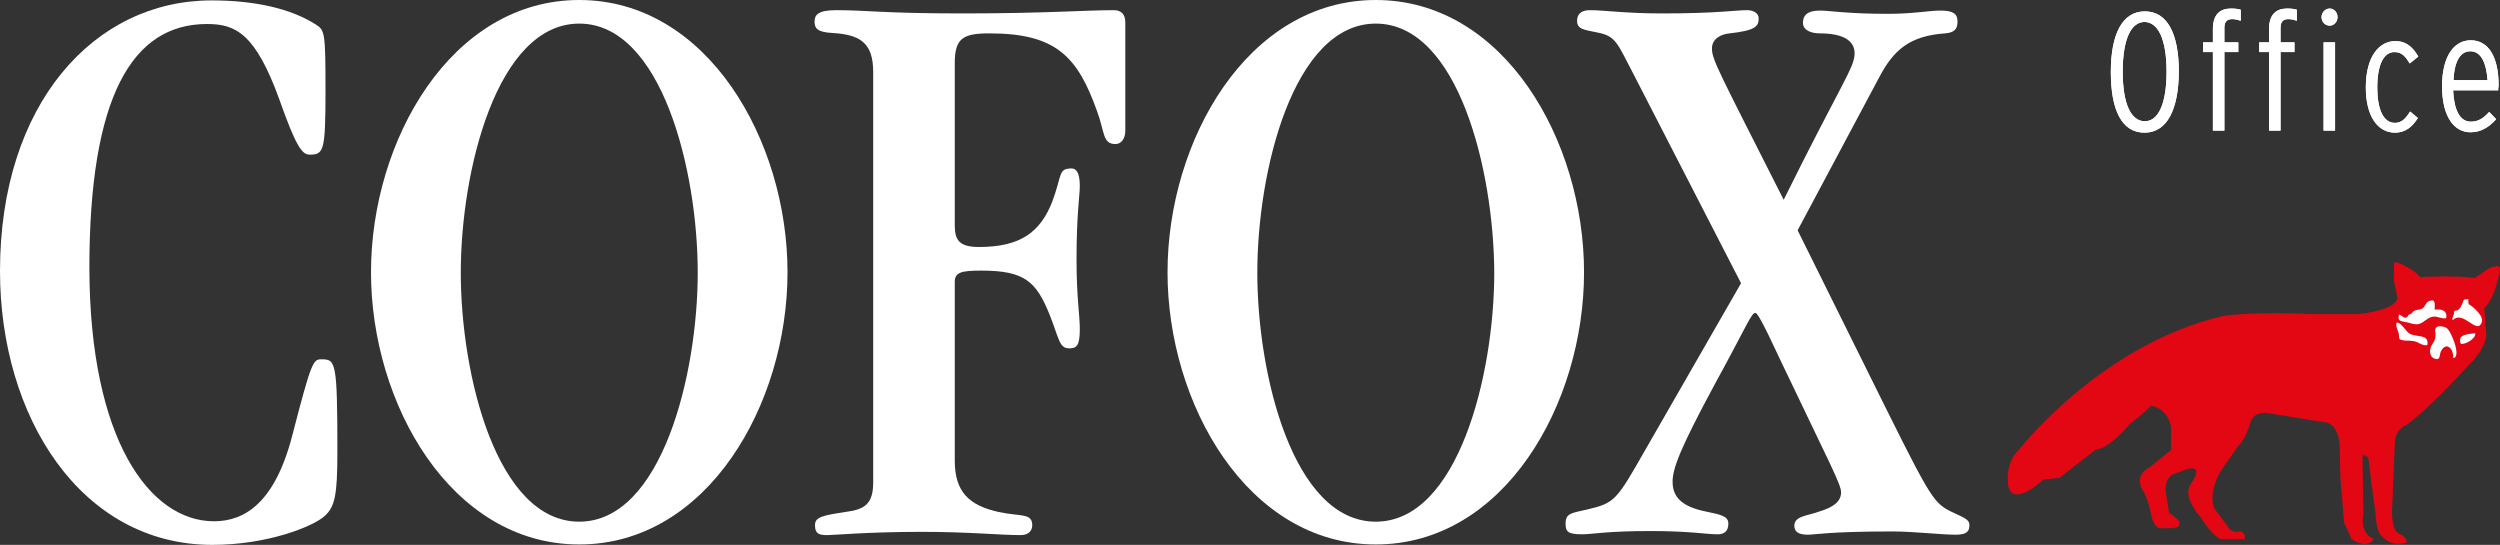 <svg xmlns="http://www.w3.org/2000/svg" width="234" height="51" viewBox="0 0 234 51" fill="none"><rect x="0" y="0" width="234" height="51" fill="#333333" stroke="none"/><path d="M200.719 12.417C198.609 12.417 197.573 10.322 197.573 6.742C197.573 3.199 198.647 1.066 200.758 1.066C202.868 1.066 203.942 3.161 203.942 6.742C203.904 10.284 202.83 12.417 200.719 12.417ZM200.719 2.057C199.491 2.057 198.686 3.618 198.686 6.704C198.686 9.789 199.491 11.35 200.758 11.35C201.985 11.35 202.791 9.789 202.791 6.704C202.791 3.656 201.985 2.057 200.719 2.057Z" fill="white"></path><path d="M208.931 1.79C208.509 1.79 208.202 1.981 208.202 2.59V3.961H209.506V4.875H208.202V12.226H207.127V4.875H206.206V3.961H207.127V2.704C207.127 1.333 207.818 0.8 208.816 0.8C209.238 0.8 209.468 0.838 209.736 0.914V1.943C209.506 1.866 209.238 1.79 208.931 1.79Z" fill="white"></path><path d="M214.188 1.79C213.765 1.79 213.458 1.981 213.458 2.59V3.961H214.763V4.875H213.458V12.226H212.384V4.875H211.463V3.961H212.384V2.704C212.384 1.333 213.075 0.8 214.072 0.8C214.494 0.8 214.725 0.838 214.993 0.914V1.943C214.763 1.866 214.494 1.79 214.188 1.79Z" fill="white"></path><path d="M218.063 2.4C217.641 2.4 217.296 2.057 217.296 1.6C217.296 1.181 217.641 0.8 218.063 0.8C218.447 0.8 218.792 1.143 218.792 1.6C218.792 2.057 218.447 2.4 218.063 2.4ZM217.487 12.226V3.961H218.562V12.226H217.487Z" fill="white"></path><path d="M224.164 12.417C222.591 12.417 221.44 10.931 221.44 8.189C221.44 5.256 222.706 3.847 224.202 3.847C225.277 3.847 225.891 4.494 226.351 5.294L225.545 5.942C225.162 5.294 224.816 4.875 224.126 4.875C223.166 4.875 222.514 5.942 222.514 8.189C222.514 10.17 223.051 11.503 224.164 11.503C224.778 11.503 225.162 11.122 225.584 10.436L226.313 11.046C225.814 11.845 225.162 12.417 224.164 12.417Z" fill="white"></path><path d="M233.834 8.456H229.613C229.689 10.246 230.227 11.388 231.263 11.388C231.915 11.388 232.414 11.122 232.989 10.474L233.642 11.16C232.913 11.96 232.184 12.379 231.224 12.379C229.766 12.379 228.577 11.008 228.577 8.075C228.577 5.332 229.651 3.771 231.263 3.771C232.951 3.771 233.872 5.37 233.872 7.999C233.834 8.227 233.834 8.341 233.834 8.456ZM231.224 4.799C230.342 4.799 229.728 5.637 229.651 7.503H232.836C232.721 5.942 232.26 4.799 231.224 4.799Z" fill="white"></path><path d="M200.719 12.417C198.609 12.417 197.573 10.322 197.573 6.742C197.573 3.199 198.647 1.066 200.758 1.066C202.868 1.066 203.942 3.161 203.942 6.742C203.904 10.284 202.83 12.417 200.719 12.417ZM200.719 2.057C199.491 2.057 198.686 3.618 198.686 6.704C198.686 9.789 199.491 11.35 200.758 11.35C201.985 11.35 202.791 9.789 202.791 6.704C202.791 3.656 201.985 2.057 200.719 2.057Z" fill="white"></path><path d="M208.931 1.79C208.509 1.79 208.202 1.981 208.202 2.59V3.961H209.506V4.875H208.202V12.226H207.127V4.875H206.206V3.961H207.127V2.704C207.127 1.333 207.818 0.8 208.816 0.8C209.238 0.8 209.468 0.838 209.736 0.914V1.943C209.506 1.866 209.238 1.79 208.931 1.79Z" fill="white"></path><path d="M214.188 1.79C213.765 1.79 213.458 1.981 213.458 2.59V3.961H214.763V4.875H213.458V12.226H212.384V4.875H211.463V3.961H212.384V2.704C212.384 1.333 213.075 0.8 214.072 0.8C214.494 0.8 214.725 0.838 214.993 0.914V1.943C214.763 1.866 214.494 1.79 214.188 1.79Z" fill="white"></path><path d="M218.063 2.4C217.641 2.4 217.296 2.057 217.296 1.6C217.296 1.181 217.641 0.8 218.063 0.8C218.447 0.8 218.792 1.143 218.792 1.6C218.792 2.057 218.447 2.4 218.063 2.4ZM217.487 12.226V3.961H218.562V12.226H217.487Z" fill="white"></path><path d="M224.164 12.417C222.591 12.417 221.44 10.931 221.44 8.189C221.44 5.256 222.706 3.847 224.202 3.847C225.277 3.847 225.891 4.494 226.351 5.294L225.545 5.942C225.162 5.294 224.816 4.875 224.126 4.875C223.166 4.875 222.514 5.942 222.514 8.189C222.514 10.17 223.051 11.503 224.164 11.503C224.778 11.503 225.162 11.122 225.584 10.436L226.313 11.046C225.814 11.845 225.162 12.417 224.164 12.417Z" fill="white"></path><path d="M233.834 8.456H229.613C229.689 10.246 230.227 11.388 231.263 11.388C231.915 11.388 232.414 11.122 232.989 10.474L233.642 11.16C232.913 11.96 232.184 12.379 231.224 12.379C229.766 12.379 228.577 11.008 228.577 8.075C228.577 5.332 229.651 3.771 231.263 3.771C232.951 3.771 233.872 5.37 233.872 7.999C233.834 8.227 233.834 8.341 233.834 8.456ZM231.224 4.799C230.342 4.799 229.728 5.637 229.651 7.503H232.836C232.721 5.942 232.26 4.799 231.224 4.799Z" fill="white"></path><path d="M20.03 48.791C22.831 48.791 25.709 47.153 27.359 40.754C29.162 33.784 29.316 33.632 30.083 33.632C31.426 33.632 31.579 33.784 31.579 42.316C31.579 46.353 31.349 47.42 30.39 48.296C29.316 49.286 25.018 51 19.876 51C7.559 51 0 39.002 0 25.367C0 9.712 8.825 0.038 19.799 0.038C23.867 0.038 27.205 0.8 29.546 2.285C30.39 2.819 30.467 2.971 30.467 8.417C30.467 14.169 30.313 14.473 28.97 14.473C28.279 14.473 27.704 13.712 26.169 9.37C23.905 3.085 22.025 2.247 19.377 2.247C12.355 2.247 8.365 9.065 8.365 25.1C8.403 41.211 14.044 48.791 20.03 48.791Z" fill="white"></path><path d="M54.218 50.962C42.208 50.962 34.726 37.783 34.726 25.481C34.726 13.178 42.208 0 54.218 0C66.228 0 73.711 13.178 73.711 25.481C73.711 37.822 66.228 50.962 54.218 50.962ZM54.218 2.209C46.506 2.209 43.129 15.997 43.129 25.519C43.129 35.041 46.467 48.829 54.218 48.829C61.931 48.829 65.308 35.041 65.308 25.519C65.308 15.959 61.931 2.209 54.218 2.209Z" fill="white"></path><path d="M89.366 21.101C89.366 22.51 89.827 23.119 91.63 23.119C95.544 23.119 97.386 21.71 98.499 18.854C99.42 16.378 99.036 15.768 100.302 15.768C100.686 15.768 101.07 16.073 101.07 17.406C101.07 18.32 100.763 19.958 100.763 24.3C100.763 27.881 101.07 29.48 101.07 30.813C101.07 32.375 100.763 32.603 100.072 32.603C99.151 32.603 99.151 31.765 98.269 29.518C97.002 26.357 95.928 25.329 91.861 25.329C89.98 25.329 89.366 25.481 89.366 26.395V43.116C89.366 46.125 90.786 47.306 93.434 47.915C95.544 48.372 96.618 47.991 96.618 49.172C96.618 49.629 96.312 50.086 95.544 50.086C93.587 50.086 90.709 49.781 86.335 49.781C81.193 49.781 78.124 50.086 77.433 50.086C76.742 50.086 76.282 50.01 76.282 49.172C76.282 48.41 76.896 48.258 79.16 47.915C80.963 47.686 81.731 47.153 81.731 45.134V6.742C81.731 3.961 80.464 3.237 77.893 3.085C76.474 3.009 76.243 2.628 76.243 2.019C76.243 1.409 76.55 0.952 78.277 0.952C81.155 0.952 82.651 1.257 90.057 1.257C97.923 1.257 101.53 0.952 104.254 0.952C104.945 0.952 105.329 1.333 105.329 2.095V12.226C105.329 12.988 104.945 13.483 104.408 13.483C103.18 13.483 103.41 12.341 102.681 10.398C100.878 5.37 98.921 3.123 92.628 3.123C90.134 3.123 89.366 3.58 89.366 5.904V21.101Z" fill="white"></path><path d="M128.773 50.962C116.763 50.962 109.281 37.783 109.281 25.481C109.281 13.178 116.763 0 128.773 0C140.784 0 148.266 13.178 148.266 25.481C148.266 37.822 140.784 50.962 128.773 50.962ZM128.773 2.209C121.061 2.209 117.684 15.997 117.684 25.519C117.684 35.041 121.022 48.829 128.773 48.829C136.486 48.829 139.863 35.041 139.863 25.519C139.824 15.959 136.486 2.209 128.773 2.209Z" fill="white"></path><path d="M152.755 6.665C151.451 4.19 151.259 3.428 149.724 3.085C148.304 2.78 147.614 2.78 147.614 1.942C147.614 1.333 147.997 0.952 148.803 0.952C150.223 0.952 152.065 1.257 155.595 1.257C160.813 1.257 162.386 0.952 163.538 0.952C164.152 0.952 164.612 1.257 164.612 1.714C164.612 2.476 164.305 2.857 161.888 3.123C161.043 3.199 160.238 3.656 160.238 4.532C160.238 5.599 160.852 6.627 166.953 18.701C172.401 7.694 173.591 6.323 173.591 4.99C173.591 3.733 172.401 3.123 170.329 3.123C169.639 3.123 168.756 2.895 168.756 2.133C168.756 1.143 169.6 0.99 170.406 0.99C171.173 0.99 172.977 1.295 176.661 1.295C179.155 1.295 180.498 0.99 181.649 0.99C182.8 0.99 183.222 1.295 183.222 1.981C183.222 2.59 183.068 3.047 182.071 3.123C178.733 3.352 177.236 4.685 175.893 7.237L168.257 21.558L174.588 34.317C180.613 46.468 180.843 47.001 182.608 47.877C183.682 48.41 184.335 48.562 184.335 49.134C184.335 49.667 184.181 50.048 183.068 50.048C181.687 50.048 179.078 49.743 177.159 49.743C171.212 49.743 169.907 50.048 169.217 50.048C168.296 50.048 167.95 49.743 167.95 49.21C167.95 48.296 169.14 48.296 170.291 47.877C171.557 47.496 172.325 46.963 172.325 46.087C172.325 45.325 171.327 43.535 166.646 33.708C164.842 29.823 164.459 29.29 164.305 29.29C163.921 29.29 163.614 30.28 160.468 36.031C157.283 41.935 156.554 43.839 156.554 45.096C156.554 46.506 157.398 47.42 159.662 47.877C161.159 48.181 161.773 48.334 161.773 49.019C161.773 49.781 161.312 50.01 160.775 50.01C159.624 50.01 158.281 49.705 154.444 49.705C150.376 49.705 148.995 50.01 148.112 50.01C146.769 50.01 146.539 49.781 146.539 49.019C146.539 48.029 147.076 48.029 148.573 47.686C151.144 47.077 151.297 46.848 153.945 42.202L162.962 26.509L152.755 6.665Z" fill="white"></path><path d="M232.529 28.833L232.721 31.423C232.721 31.423 232.683 32.565 231.148 34.089C231.148 34.089 227.426 38.24 225.2 39.802C225.2 39.802 224.318 40.069 224.164 41.249L223.896 47.801C223.896 47.801 223.819 49.591 224.509 49.934C224.509 49.934 225.277 50.2 225.277 50.772C225.277 50.772 223.896 51.267 223.051 50.276C223.051 50.276 222.437 50.086 222.361 48.143L221.939 45.02L221.67 42.811L221.133 42.544L221.21 48.143C221.21 48.143 220.787 49.857 222.169 50.429C222.169 50.429 221.67 51.533 220.097 50.429L219.406 48.905L219.061 44.715L218.984 41.554C218.984 41.554 218.907 39.535 217.411 39.497L212.231 38.66C212.231 38.66 210.849 38.393 210.581 39.764C210.581 39.764 210.159 41.135 209.468 41.783L207.818 44.144C207.818 44.144 206.629 46.163 207.281 47.61L208.47 49.21C208.47 49.21 208.662 49.781 209.353 49.781C209.353 49.781 210.197 49.515 210.12 50.467H207.856C207.856 50.467 207.089 50.2 205.976 48.41C205.976 48.41 204.249 46.544 205.017 45.363C205.017 45.363 206.475 43.42 204.672 43.916L203.367 44.411C203.367 44.411 202.484 44.83 202.753 46.277L203.022 47.991C203.022 47.991 203.866 48.562 203.981 48.829C203.981 48.829 204.25 49.438 203.137 49.438H202.254C202.254 49.438 201.717 49.591 201.372 48.334C201.372 48.334 201.103 46.62 200.527 45.858C200.527 45.858 199.683 44.487 201.218 43.725L203.213 42.126V39.993C203.213 39.993 203.022 38.279 201.333 37.974C201.333 37.974 200.834 38.583 199.415 39.612C199.415 39.612 197.535 41.973 196.153 42.087L192.777 44.715L191.242 44.906C191.242 44.906 188.479 47.534 187.98 45.515C187.98 45.515 187.558 43.382 189.016 42.049C189.016 42.049 196.69 32.184 208.163 29.556C208.163 29.556 211.195 29.137 216.528 29.404H220.672C220.672 29.404 224.471 29.061 224.394 27.804L224.049 26.205L224.087 24.643C224.087 24.643 224.049 24.338 225.008 24.834C225.008 24.834 226.121 25.405 226.543 25.938C226.543 25.938 229.498 25.748 231.646 26.014L232.874 25.176C232.874 25.176 234.141 24.529 233.987 25.253C233.987 25.253 233.642 27.766 232.529 28.833Z" fill="#E30613"></path><path d="M225.737 29.328C225.968 28.909 226.428 29.061 226.735 28.871C227.004 28.718 227.042 28.299 227.349 28.185C228.001 27.919 227.886 28.452 227.886 28.985C228.385 28.909 229.114 28.985 228.961 29.785C228.5 29.861 228.193 29.595 227.771 29.633C227.234 29.671 226.888 30.204 226.428 30.318C226.083 30.432 225.622 30.242 225.277 30.166C224.816 30.052 224.356 30.128 224.548 29.442C224.855 29.518 225.2 30.052 225.43 29.48" fill="white"></path><path d="M229.574 29.975C230.534 28.985 231.8 31.308 232.26 30.242C232.491 29.747 231.953 29.214 231.646 28.909C231.071 28.337 231.032 28.718 231.032 27.995C230.495 28.033 230.649 28.033 230.457 28.452C230.303 28.756 230.342 28.756 230.112 28.985C229.958 29.175 229.651 28.909 229.689 29.366C229.728 29.366 229.459 29.785 229.574 29.975Z" fill="white"></path><path d="M227.502 32.946C227.387 32.261 227.924 32.146 227.963 31.461C228.001 31.08 227.809 30.851 228.078 30.623C228.308 30.432 228.807 30.585 228.999 30.699C229.459 31.004 230.419 33.48 229.613 33.518C229.69 32.603 228.922 31.918 228.462 32.908C228.308 33.213 228.462 33.86 227.771 33.518C227.464 33.365 227.387 32.87 227.502 32.565" fill="white"></path><path d="M224.548 31.537C224.586 31.042 224.202 30.699 224.318 30.204C224.778 30.128 225.162 31.08 225.622 31.27C226.274 31.575 227.387 31.27 227.195 32.299C226.735 32.413 226.313 31.956 225.852 31.918C225.43 31.842 225.047 31.956 224.663 31.765C224.625 31.804 224.548 31.651 224.548 31.537Z" fill="white"></path><path d="M230.342 32.184C230.764 32.261 231.762 31.689 231.685 31.194C231.301 31.232 230.265 31.27 230.265 31.804C230.265 31.804 230.227 31.956 230.342 32.184Z" fill="white"></path></svg>